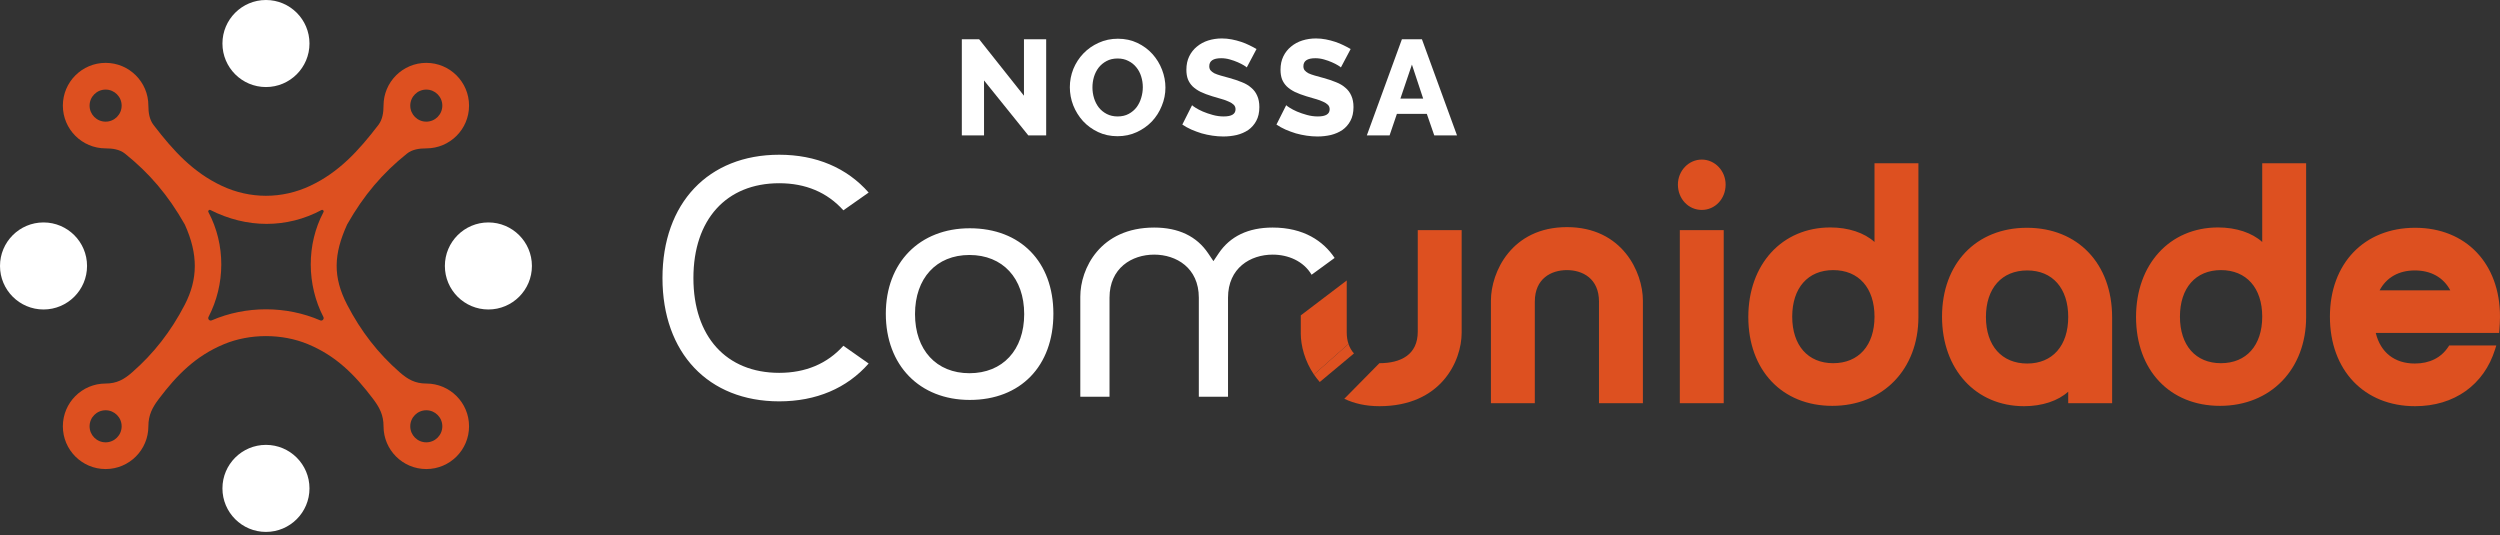 <svg width="355" height="76" viewBox="0 0 355 76" fill="none" xmlns="http://www.w3.org/2000/svg">
<rect x="0" y="0" width="355" height="76" fill="#333333" stroke="none"/>
<circle cx="37.766" cy="6.18" r="6.18" fill="white"/>
<circle cx="37.766" cy="69.352" r="6.18" fill="white"/>
<path d="M199.07 5.576H201.915L206.895 19.227H203.665L202.608 16.169H198.359L197.32 19.227H194.09L199.07 5.576ZM202.089 13.997L200.493 9.171L198.858 13.997H202.089Z" fill="white"/>
<path d="M190.408 9.575C190.37 9.524 190.235 9.427 190.004 9.286C189.774 9.145 189.485 8.998 189.139 8.844C188.793 8.69 188.415 8.556 188.005 8.441C187.595 8.325 187.185 8.267 186.774 8.267C185.647 8.267 185.083 8.646 185.083 9.402C185.083 9.633 185.14 9.825 185.256 9.979C185.384 10.132 185.563 10.273 185.794 10.402C186.037 10.517 186.339 10.626 186.698 10.729C187.056 10.831 187.473 10.946 187.947 11.075C188.601 11.254 189.191 11.453 189.716 11.671C190.242 11.876 190.684 12.138 191.043 12.459C191.414 12.766 191.696 13.145 191.889 13.593C192.094 14.042 192.196 14.58 192.196 15.208C192.196 15.977 192.049 16.631 191.754 17.169C191.472 17.695 191.094 18.124 190.62 18.457C190.145 18.778 189.601 19.015 188.985 19.169C188.37 19.31 187.736 19.38 187.082 19.38C186.582 19.38 186.069 19.342 185.544 19.265C185.018 19.188 184.506 19.079 184.006 18.938C183.506 18.784 183.019 18.605 182.545 18.4C182.083 18.195 181.654 17.957 181.257 17.688L182.641 14.939C182.692 15.003 182.859 15.125 183.141 15.304C183.423 15.484 183.769 15.663 184.179 15.843C184.602 16.022 185.07 16.182 185.582 16.323C186.095 16.464 186.614 16.535 187.14 16.535C188.255 16.535 188.812 16.195 188.812 15.516C188.812 15.259 188.729 15.048 188.562 14.881C188.396 14.715 188.165 14.567 187.87 14.439C187.576 14.298 187.223 14.17 186.813 14.055C186.416 13.939 185.98 13.811 185.506 13.67C184.877 13.478 184.333 13.273 183.871 13.055C183.41 12.824 183.025 12.561 182.718 12.267C182.423 11.972 182.199 11.632 182.045 11.248C181.904 10.863 181.833 10.414 181.833 9.902C181.833 9.184 181.968 8.549 182.237 7.998C182.506 7.447 182.872 6.986 183.333 6.614C183.794 6.229 184.326 5.941 184.929 5.749C185.544 5.557 186.191 5.46 186.871 5.46C187.345 5.46 187.813 5.505 188.274 5.595C188.736 5.685 189.178 5.8 189.601 5.941C190.024 6.082 190.415 6.242 190.774 6.422C191.145 6.601 191.485 6.781 191.793 6.96L190.408 9.575Z" fill="white"/>
<path d="M177.041 9.575C177.003 9.524 176.868 9.427 176.638 9.286C176.407 9.145 176.119 8.998 175.773 8.844C175.426 8.69 175.048 8.556 174.638 8.441C174.228 8.325 173.818 8.267 173.408 8.267C172.28 8.267 171.716 8.646 171.716 9.402C171.716 9.633 171.773 9.825 171.889 9.979C172.017 10.132 172.196 10.273 172.427 10.402C172.671 10.517 172.972 10.626 173.331 10.729C173.69 10.831 174.106 10.946 174.58 11.075C175.234 11.254 175.824 11.453 176.349 11.671C176.875 11.876 177.317 12.138 177.676 12.459C178.048 12.766 178.33 13.145 178.522 13.593C178.727 14.042 178.829 14.58 178.829 15.208C178.829 15.977 178.682 16.631 178.387 17.169C178.105 17.695 177.727 18.124 177.253 18.457C176.779 18.778 176.234 19.015 175.619 19.169C175.003 19.31 174.369 19.38 173.715 19.38C173.215 19.38 172.703 19.342 172.177 19.265C171.652 19.188 171.139 19.079 170.639 18.938C170.139 18.784 169.652 18.605 169.178 18.4C168.716 18.195 168.287 17.957 167.89 17.688L169.274 14.939C169.325 15.003 169.492 15.125 169.774 15.304C170.056 15.484 170.402 15.663 170.812 15.843C171.235 16.022 171.703 16.182 172.216 16.323C172.728 16.464 173.247 16.535 173.773 16.535C174.888 16.535 175.446 16.195 175.446 15.516C175.446 15.259 175.362 15.048 175.196 14.881C175.029 14.715 174.798 14.567 174.504 14.439C174.209 14.298 173.856 14.17 173.446 14.055C173.049 13.939 172.613 13.811 172.139 13.67C171.511 13.478 170.966 13.273 170.504 13.055C170.043 12.824 169.659 12.561 169.351 12.267C169.056 11.972 168.832 11.632 168.678 11.248C168.537 10.863 168.467 10.414 168.467 9.902C168.467 9.184 168.601 8.549 168.87 7.998C169.139 7.447 169.505 6.986 169.966 6.614C170.428 6.229 170.96 5.941 171.562 5.749C172.177 5.557 172.824 5.46 173.504 5.46C173.978 5.46 174.446 5.505 174.907 5.595C175.369 5.685 175.811 5.8 176.234 5.941C176.657 6.082 177.048 6.242 177.407 6.422C177.778 6.601 178.118 6.781 178.426 6.96L177.041 9.575Z" fill="white"/>
<path d="M158.685 19.342C157.672 19.342 156.749 19.143 155.916 18.746C155.083 18.349 154.372 17.829 153.782 17.189C153.192 16.535 152.731 15.791 152.398 14.958C152.077 14.125 151.917 13.266 151.917 12.382C151.917 11.485 152.084 10.62 152.417 9.786C152.763 8.953 153.237 8.223 153.84 7.595C154.455 6.954 155.179 6.447 156.012 6.076C156.845 5.691 157.756 5.499 158.742 5.499C159.755 5.499 160.678 5.698 161.511 6.095C162.344 6.492 163.056 7.018 163.645 7.671C164.235 8.325 164.69 9.069 165.01 9.902C165.331 10.735 165.491 11.581 165.491 12.44C165.491 13.337 165.318 14.202 164.972 15.035C164.639 15.868 164.171 16.605 163.568 17.246C162.966 17.874 162.248 18.381 161.415 18.765C160.582 19.15 159.672 19.342 158.685 19.342ZM155.128 12.42C155.128 12.946 155.205 13.459 155.359 13.959C155.512 14.446 155.737 14.881 156.032 15.266C156.339 15.65 156.717 15.958 157.166 16.189C157.615 16.419 158.127 16.535 158.704 16.535C159.306 16.535 159.832 16.413 160.281 16.169C160.729 15.926 161.101 15.612 161.396 15.227C161.691 14.83 161.908 14.388 162.049 13.901C162.203 13.401 162.28 12.895 162.28 12.382C162.28 11.856 162.203 11.35 162.049 10.863C161.896 10.363 161.665 9.927 161.357 9.556C161.05 9.171 160.672 8.87 160.223 8.652C159.787 8.421 159.281 8.306 158.704 8.306C158.102 8.306 157.576 8.428 157.127 8.671C156.692 8.902 156.32 9.21 156.012 9.594C155.718 9.979 155.493 10.421 155.339 10.921C155.198 11.408 155.128 11.908 155.128 12.42Z" fill="white"/>
<path d="M139.732 11.421V19.227H136.579V5.576H139.04L145.403 13.593V5.576H148.557V19.227H146.019L139.732 11.421Z" fill="white"/>
<path fill-rule="evenodd" clip-rule="evenodd" d="M119.76 29.866C117.46 27.312 114.398 26.019 110.646 26.019C103.132 26.019 98.464 31.178 98.464 39.482C98.464 47.786 103.132 52.944 110.646 52.944C114.398 52.944 117.46 51.652 119.76 49.099L123.348 51.62C120.257 55.139 115.886 56.992 110.646 56.992C100.577 56.992 94.071 50.119 94.071 39.482C94.071 28.846 100.577 21.973 110.646 21.973C115.886 21.973 120.257 23.826 123.348 27.344L119.76 29.866ZM173.051 35.973C174.684 33.545 177.265 32.313 180.72 32.313C185.13 32.313 187.929 34.24 189.516 36.626L186.245 39.014C185.097 37.061 182.901 36.157 180.72 36.157C177.563 36.157 174.379 38.048 174.379 42.271V56.334H170.233V42.271C170.233 38.048 167.048 36.157 163.892 36.157C160.736 36.157 157.551 38.048 157.551 42.271V56.334H153.404V42.119C153.404 38.177 156.197 32.313 163.892 32.313C167.347 32.313 169.928 33.545 171.561 35.973L172.306 37.08L173.051 35.973ZM125.786 44.551C125.786 37.292 130.577 32.415 137.708 32.415C144.921 32.415 149.581 37.179 149.581 44.551C149.581 51.986 144.921 56.79 137.708 56.79C130.577 56.79 125.786 51.872 125.786 44.551ZM129.932 44.602C129.932 49.701 132.965 52.996 137.659 52.996C142.383 52.996 145.435 49.701 145.435 44.602C145.435 39.503 142.383 36.208 137.659 36.208C132.965 36.208 129.932 39.503 129.932 44.602Z" fill="white"/>
<path fill-rule="evenodd" clip-rule="evenodd" d="M244.767 57.252H238.533V32.678H244.767V57.252ZM238.262 26.211C238.262 24.253 239.782 22.66 241.65 22.66C243.519 22.66 245.038 24.253 245.038 26.211C245.038 28.229 243.55 29.81 241.65 29.81C239.75 29.81 238.262 28.229 238.262 26.211ZM211.711 42.686C211.711 38.651 214.64 32.251 222.501 32.251C230.362 32.251 233.291 38.651 233.291 42.686V57.252H227.057V42.828C227.057 39.531 224.704 38.355 222.501 38.355C220.298 38.355 217.944 39.531 217.944 42.828V57.252H211.711V42.686ZM330.848 44.965C330.848 37.417 335.71 32.345 342.947 32.345C350.157 32.345 355 37.417 355 44.965C355 45.646 354.954 46.274 354.91 46.882L354.909 46.895L354.881 47.281H337.359C338.033 50.048 340.03 51.621 342.901 51.621C345.001 51.621 346.648 50.799 347.662 49.244L347.782 49.058H354.473L354.305 49.601C352.734 54.659 348.488 57.679 342.947 57.679C335.71 57.679 330.848 52.57 330.848 44.965ZM342.901 38.402C340.629 38.402 338.878 39.398 337.906 41.224H347.941C346.968 39.398 345.201 38.402 342.901 38.402ZM314.965 32.298C317.536 32.298 319.794 33.055 321.236 34.361V23.183H327.471V45.012C327.471 52.442 322.439 57.631 315.236 57.631C308.108 57.631 303.318 52.561 303.318 45.012C303.318 37.526 308.108 32.298 314.965 32.298ZM309.552 44.965C309.552 49.042 311.782 51.574 315.372 51.574C318.989 51.574 321.236 49.042 321.236 44.965C321.236 40.887 318.989 38.355 315.372 38.355C311.782 38.355 309.552 40.887 309.552 44.965ZM275.768 44.965C275.768 37.417 280.613 32.345 287.822 32.345C295.06 32.345 299.922 37.456 299.922 45.06V57.252H293.688V55.616C292.246 56.923 289.988 57.679 287.416 57.679C280.558 57.679 275.768 52.451 275.768 44.965ZM282.003 45.012C282.003 49.089 284.25 51.621 287.868 51.621C291.458 51.621 293.688 49.089 293.688 45.012C293.688 40.935 291.458 38.402 287.868 38.402C284.25 38.402 282.003 40.935 282.003 45.012ZM259.908 32.298C262.48 32.298 264.737 33.055 266.18 34.361V23.183H272.414V45.012C272.414 52.442 267.383 57.631 260.179 57.631C253.051 57.631 248.261 52.561 248.261 45.012C248.261 37.526 253.051 32.298 259.908 32.298ZM254.495 44.965C254.495 49.042 256.725 51.574 260.315 51.574C263.933 51.574 266.18 49.042 266.18 44.965C266.18 40.887 263.933 38.355 260.315 38.355C256.725 38.355 254.495 40.887 254.495 44.965Z" fill="#DD5020"/>
<path fill-rule="evenodd" clip-rule="evenodd" d="M195.873 51.574C198.867 51.574 201.322 50.403 201.322 47.101V32.678H207.556V47.244C207.556 51.279 204.626 57.679 195.873 57.679C193.917 57.679 192.266 57.283 190.89 56.625L195.873 51.574Z" fill="#DD5020"/>
<path fill-rule="evenodd" clip-rule="evenodd" d="M191.236 39.826V47.203C191.236 47.82 191.326 48.363 191.485 48.838L186.58 53.184C185.278 51.266 184.71 49.086 184.71 47.346V44.783L191.236 39.826Z" fill="#DD5020"/>
<path d="M191.485 48.838L186.58 53.184C186.828 53.549 187.103 53.904 187.405 54.246L192.263 50.19C191.933 49.819 191.665 49.372 191.485 48.838Z" fill="#DD5020"/>
<circle cx="6.18" cy="37.766" r="6.18" fill="white"/>
<circle cx="69.352" cy="37.766" r="6.18" fill="white"/>
<path fill-rule="evenodd" clip-rule="evenodd" d="M14.998 21.069C15.977 21.069 16.993 21.208 17.757 21.822C21.192 24.582 23.85 27.666 26.237 31.871C28.166 36.114 28.105 39.663 26.237 43.271C24.273 47.063 21.83 50.191 18.769 52.867C17.621 53.871 16.59 54.462 14.998 54.462C11.645 54.462 8.926 57.181 8.926 60.534C8.926 63.887 11.645 66.605 14.998 66.605C18.351 66.605 21.069 63.887 21.069 60.534C21.069 58.944 21.629 57.869 22.551 56.649C25.143 53.218 27.806 50.533 31.806 48.872C35.489 47.344 40.042 47.343 43.725 48.872C47.725 50.533 50.389 53.218 52.981 56.649C53.903 57.869 54.462 58.944 54.462 60.534C54.462 63.887 57.181 66.605 60.534 66.605C63.887 66.605 66.605 63.887 66.605 60.534C66.605 57.181 63.887 54.462 60.534 54.462C58.941 54.462 57.911 53.871 56.762 52.867C53.701 50.191 51.258 47.063 49.295 43.271C47.252 39.327 47.365 36.114 49.295 31.871C51.682 27.666 54.34 24.582 57.775 21.822C58.538 21.208 59.554 21.069 60.534 21.069C63.887 21.069 66.605 18.351 66.605 14.998C66.605 11.645 63.887 8.927 60.534 8.927C57.181 8.927 54.462 11.645 54.462 14.998C54.462 15.971 54.319 16.976 53.727 17.748C50.891 21.447 48.111 24.472 44.049 26.384C40.023 28.279 35.489 28.27 31.483 26.384C27.421 24.472 24.64 21.447 21.804 17.748C21.212 16.976 21.069 15.971 21.069 14.998C21.069 11.645 18.351 8.927 14.998 8.927C11.645 8.927 8.926 11.645 8.926 14.998C8.926 18.351 11.645 21.069 14.998 21.069ZM14.998 17.275C16.255 17.275 17.274 16.255 17.274 14.998C17.274 13.741 16.255 12.721 14.998 12.721C13.74 12.721 12.721 13.741 12.721 14.998C12.721 16.255 13.74 17.275 14.998 17.275ZM29.591 30.108C29.499 29.934 29.688 29.734 29.866 29.818C35.02 32.442 40.743 32.456 45.665 29.818C45.843 29.734 46.033 29.934 45.94 30.108C43.499 34.701 43.552 40.433 45.925 45.016C46.071 45.298 45.767 45.619 45.476 45.493C40.623 43.397 34.91 43.397 30.055 45.493C29.764 45.619 29.46 45.298 29.606 45.016C32.005 40.384 32.06 34.753 29.591 30.108ZM62.81 14.998C62.81 16.255 61.791 17.275 60.534 17.275C59.276 17.275 58.257 16.255 58.257 14.998C58.257 13.741 59.276 12.721 60.534 12.721C61.791 12.721 62.81 13.741 62.81 14.998ZM60.534 62.811C61.791 62.811 62.81 61.791 62.81 60.534C62.81 59.276 61.791 58.257 60.534 58.257C59.276 58.257 58.257 59.276 58.257 60.534C58.257 61.791 59.276 62.811 60.534 62.811ZM17.274 60.534C17.274 61.791 16.255 62.811 14.998 62.811C13.74 62.811 12.721 61.791 12.721 60.534C12.721 59.276 13.74 58.257 14.998 58.257C16.255 58.257 17.274 59.276 17.274 60.534Z" fill="#DD5020"/>
</svg>
